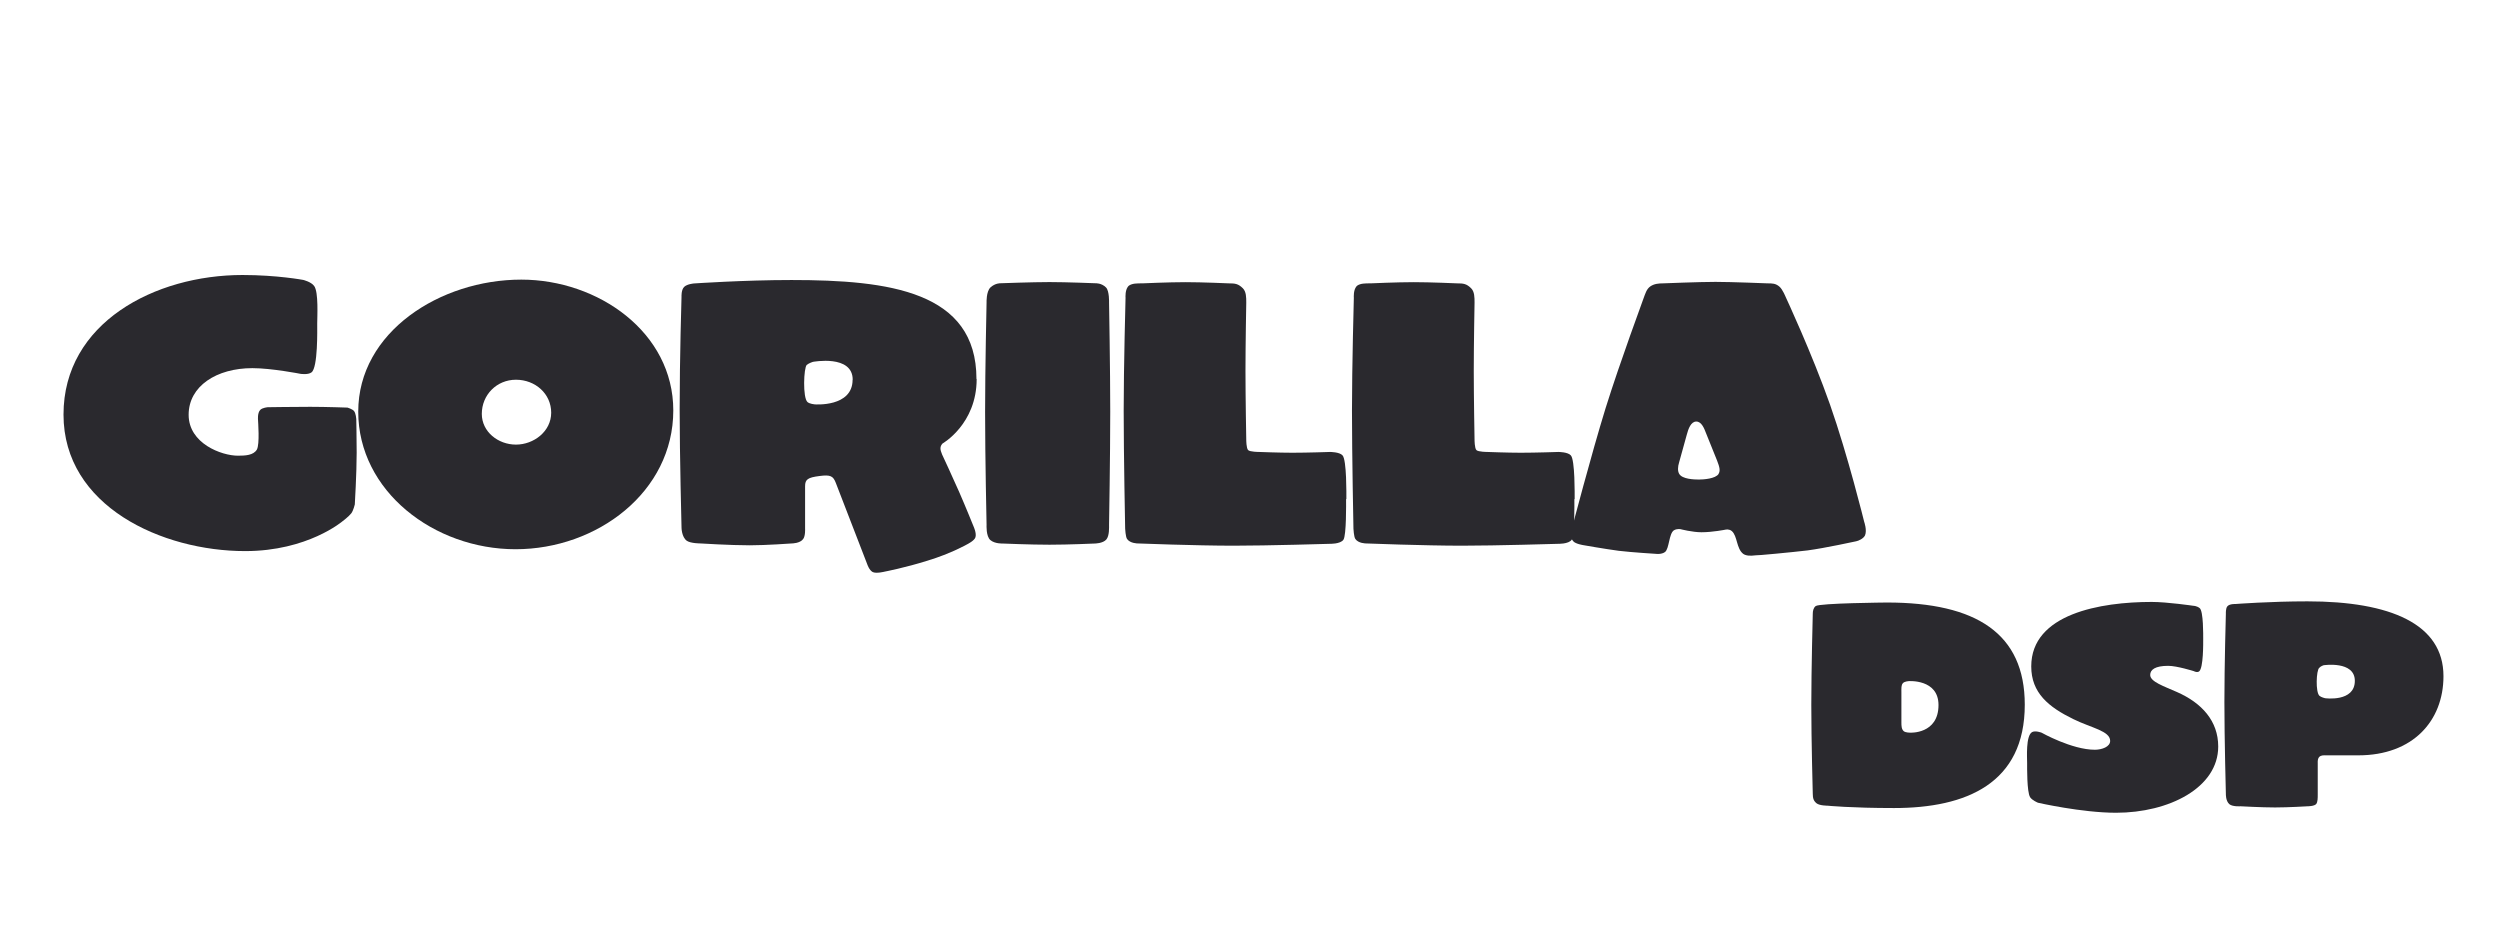<?xml version="1.0" encoding="UTF-8"?>
<svg xmlns="http://www.w3.org/2000/svg" viewBox="0 0 254.72 96.94">
  <defs>
    <style>
      .cls-1 {
        fill: #2a292e;
      }
    </style>
  </defs>
  <g id="Gorilla">
    <g>
      <path class="cls-1" d="M36.34,46.15c0,2.05-.19,5.25-.19,5.25,0,0-.15.62-.35.89-.27.35-.89.81-.89.81,0,0-3.55,3.05-9.93,3.05-8.46,0-18.51-4.56-18.51-13.91s9.31-14.22,18.24-14.22c3.52,0,6.18.5,6.18.5,0,0,.81.19,1.12.62.46.62.31,3.17.31,3.82,0,.62.08,4.48-.58,4.98-.35.27-1.12.15-1.12.15,0,0-2.94-.58-4.91-.58-3.63,0-6.49,1.82-6.49,4.75s3.36,4.17,5.02,4.17c.77,0,1.58-.04,1.93-.62.31-.54.12-2.9.12-3.01,0,0-.08-.73.23-1.04.23-.23.77-.27.77-.27,0,0,2.74-.04,4.33-.04s3.79.08,3.79.08c0,0,.5.15.66.35.19.23.23.81.23.81,0,0,.04,2.09.04,3.44Z"/>
      <path class="cls-1" d="M68.6,41.82c0,8.31-7.77,14.14-16.07,14.14s-16.03-5.91-16.03-14.02,8.35-13.45,16.61-13.45c7.84,0,15.49,5.37,15.49,13.33ZM56.16,42.05c0-1.93-1.62-3.36-3.59-3.36s-3.48,1.55-3.48,3.48c0,1.82,1.66,3.13,3.48,3.13s3.59-1.35,3.59-3.25Z"/>
      <path class="cls-1" d="M99.51,38.62c0,4.6-3.48,6.57-3.48,6.57-.27.31-.27.58-.04,1.12,0,0,1.12,2.4,1.74,3.82.66,1.51,1.47,3.52,1.47,3.52,0,0,.31.66.19,1.08-.08.35-.85.73-.85.73,0,0-1.62.93-4.02,1.66-2.32.73-4.37,1.12-4.37,1.12,0,0-.89.23-1.24.04-.35-.19-.54-.77-.54-.77l-3.21-8.31c-.27-.7-.54-.85-1.66-.7-1.2.15-1.47.35-1.47,1.04v4.33s.04.73-.19,1.04c-.31.46-1.16.46-1.16.46,0,0-2.63.19-4.29.19-1.97,0-5.02-.19-5.02-.19,0,0-1,0-1.39-.27-.54-.39-.54-1.35-.54-1.35,0,0-.19-7.34-.19-12.05,0-5.29.19-11.47.19-11.47,0,0-.04-.7.27-1s1-.35,1-.35c0,0,5.1-.35,9.93-.35,9.97,0,18.85,1.16,18.85,10.08ZM86.88,38.69c0-2.59-4.06-1.82-4.06-1.82,0,0-.39.12-.62.31-.31.27-.43,3.36.08,3.79.23.19.73.23.73.23,0,0,3.86.31,3.86-2.51Z"/>
      <path class="cls-1" d="M113.12,41.98c0,4.56-.12,11.47-.12,11.47,0,.31.04,1.12-.27,1.51-.35.42-1.2.42-1.2.42,0,0-2.67.12-4.6.12s-4.75-.12-4.75-.12c0,0-.81.04-1.27-.35s-.39-1.55-.39-1.55c0,0-.15-6.84-.15-11.51,0-4.4.15-11.17.15-11.17,0,0-.04-1.08.39-1.51.5-.46,1.04-.43,1.04-.43,0,0,3.28-.12,4.98-.12s4.68.12,4.68.12c0,0,.62-.04,1.08.43.35.35.31,1.55.31,1.55,0,0,.12,6.76.12,11.13Z"/>
      <path class="cls-1" d="M137.15,50.86c0,.43.04,3.67-.27,4.13-.31.46-1.43.42-1.43.42,0,0-6.3.19-9.77.19-3.83,0-9.77-.23-9.77-.23,0,0-.77,0-1.08-.46-.15-.23-.19-1.04-.19-1.04,0,0-.15-7.5-.15-12.02s.19-11.51.19-11.51c0,0-.08-.89.35-1.24.35-.23.77-.23,1.39-.23,0,0,2.67-.12,4.37-.12s4.37.12,4.37.12c.7,0,1,.04,1.47.5.35.35.35.93.35,1.47,0,0-.08,4.25-.08,6.95s.08,7.03.08,7.03c0,0,0,.85.19,1.04.19.19,1.12.19,1.12.19,0,0,2.09.08,3.4.08,1.51,0,3.83-.08,3.83-.08,0,0,.97,0,1.27.35.43.46.39,4.02.39,4.44Z"/>
      <path class="cls-1" d="M160.41,50.86c0,.43.04,3.67-.27,4.13-.31.46-1.43.42-1.43.42,0,0-6.3.19-9.77.19-3.83,0-9.77-.23-9.77-.23,0,0-.77,0-1.08-.46-.15-.23-.19-1.04-.19-1.04,0,0-.15-7.5-.15-12.02s.19-11.51.19-11.51c0,0-.08-.89.35-1.24.35-.23.77-.23,1.39-.23,0,0,2.67-.12,4.37-.12s4.37.12,4.37.12c.7,0,1,.04,1.47.5.35.35.35.93.35,1.47,0,0-.08,4.25-.08,6.95s.08,7.03.08,7.03c0,0,0,.85.19,1.04.19.19,1.12.19,1.12.19,0,0,2.09.08,3.4.08,1.51,0,3.83-.08,3.83-.08,0,0,.97,0,1.27.35.43.46.39,4.02.39,4.44Z"/>
      <path class="cls-1" d="M190.01,54.57c-.15.31-.66.54-.89.58,0,0-3.21.7-4.95.93-1.58.19-5.29.54-5.29.5-.58.08-1,.04-1.27-.15-.7-.54-.58-1.82-1.16-2.32-.27-.23-.62-.15-.62-.15,0,0-1.31.27-2.47.27-.93,0-2.12-.31-2.12-.31,0,0-.39-.08-.7.12-.5.35-.46,1.85-.89,2.2-.35.27-.93.19-.93.19,0,0-2.47-.15-3.79-.31-1.43-.19-3.63-.58-3.63-.58,0,0-.77-.12-1-.39-.31-.35-.31-.73-.15-1.27,0,0,1.97-7.53,3.44-12.29,1.51-4.83,3.86-11.13,3.86-11.17.19-.5.31-.97.7-1.24s.85-.31,1.31-.31c0,0,3.71-.15,5.33-.15s5.29.15,5.29.15c.5,0,.85,0,1.24.35.31.27.62,1.04.62,1.04,0,0,2.7,5.79,4.52,10.97,1.82,5.18,3.48,11.94,3.48,11.94,0,0,.31.85.08,1.39ZM175.1,48.28c.19-.31.12-.66-.15-1.35l-1.12-2.78c-.19-.5-.46-1.2-1-1.2s-.81.73-.97,1.35l-.77,2.78c-.16.5-.16.93,0,1.2.31.54,1.51.58,2.01.58.46,0,1.7-.08,2.01-.58Z"/>
    </g>
  </g>
  <g id="dsp">
    <g>
      <path class="cls-1" d="M206.3,71.8c0,8.01-5.94,10.53-13.32,10.53-4.38,0-6.78-.24-6.78-.24,0,0-.81,0-1.11-.24-.3-.24-.39-.51-.39-.96,0,0-.15-5.4-.15-9.06s.15-9.3.15-9.3c0-.27.06-.6.3-.78.39-.3,7.2-.36,7.26-.36,9.09,0,14.04,3.15,14.04,10.41ZM197.51,71.83c0-2.67-3.06-2.43-3.06-2.43,0,0-.42.03-.57.21-.18.21-.15.51-.15.96v3.03c0,.33,0,.69.24.9.18.15.63.15.63.15,0,0,2.91.18,2.91-2.82Z"/>
      <path class="cls-1" d="M226.01,76.06c0,4.2-5.01,6.75-10.41,6.75-3.48,0-7.95-1.02-7.95-1.02,0,0-.6-.24-.81-.57-.33-.54-.3-3.06-.3-3.48,0-.54-.15-2.79.51-3.15.33-.18.96.06.96.06,0,0,3.09,1.74,5.43,1.74.72,0,1.56-.3,1.56-.9,0-1.02-1.92-1.32-3.75-2.22-2.52-1.23-4.29-2.67-4.29-5.37,0-5.37,7.08-6.57,12.27-6.57,1.59,0,4.23.39,4.23.39,0,0,.36,0,.66.24.39.3.36,2.79.36,3.15,0,.39.03,2.97-.42,3.3-.21.15-.54-.03-.54-.03,0,0-1.71-.54-2.61-.54-1.32,0-1.83.39-1.83.93,0,.69,1.38,1.14,2.73,1.74,2.52,1.11,4.2,2.94,4.2,5.55Z"/>
      <path class="cls-1" d="M248.96,68.89c0,4.59-3.15,8.07-8.67,8.07h-3.24s-.42-.03-.6.06c-.36.15-.3.69-.3.69v3.27c0,.33,0,.72-.15.93-.18.24-.87.24-.87.24,0,0-1.98.12-3.33.12s-3.51-.12-3.51-.12c0,0-.81.06-1.14-.21-.39-.33-.36-1.05-.36-1.05,0,0-.15-5.55-.15-9.36s.15-9,.15-9c0,0-.03-.54.15-.75.21-.27.84-.24.84-.24,0,0,3.57-.27,7.32-.27,8.46,0,13.86,2.31,13.86,7.62ZM239.93,69.37c0-2.07-3.18-1.59-3.18-1.59,0,0-.3.09-.45.27-.3.24-.39,2.49.03,2.85.18.15.57.24.57.24,0,0,3.03.42,3.03-1.77Z"/>
    </g>
  </g>
</svg>